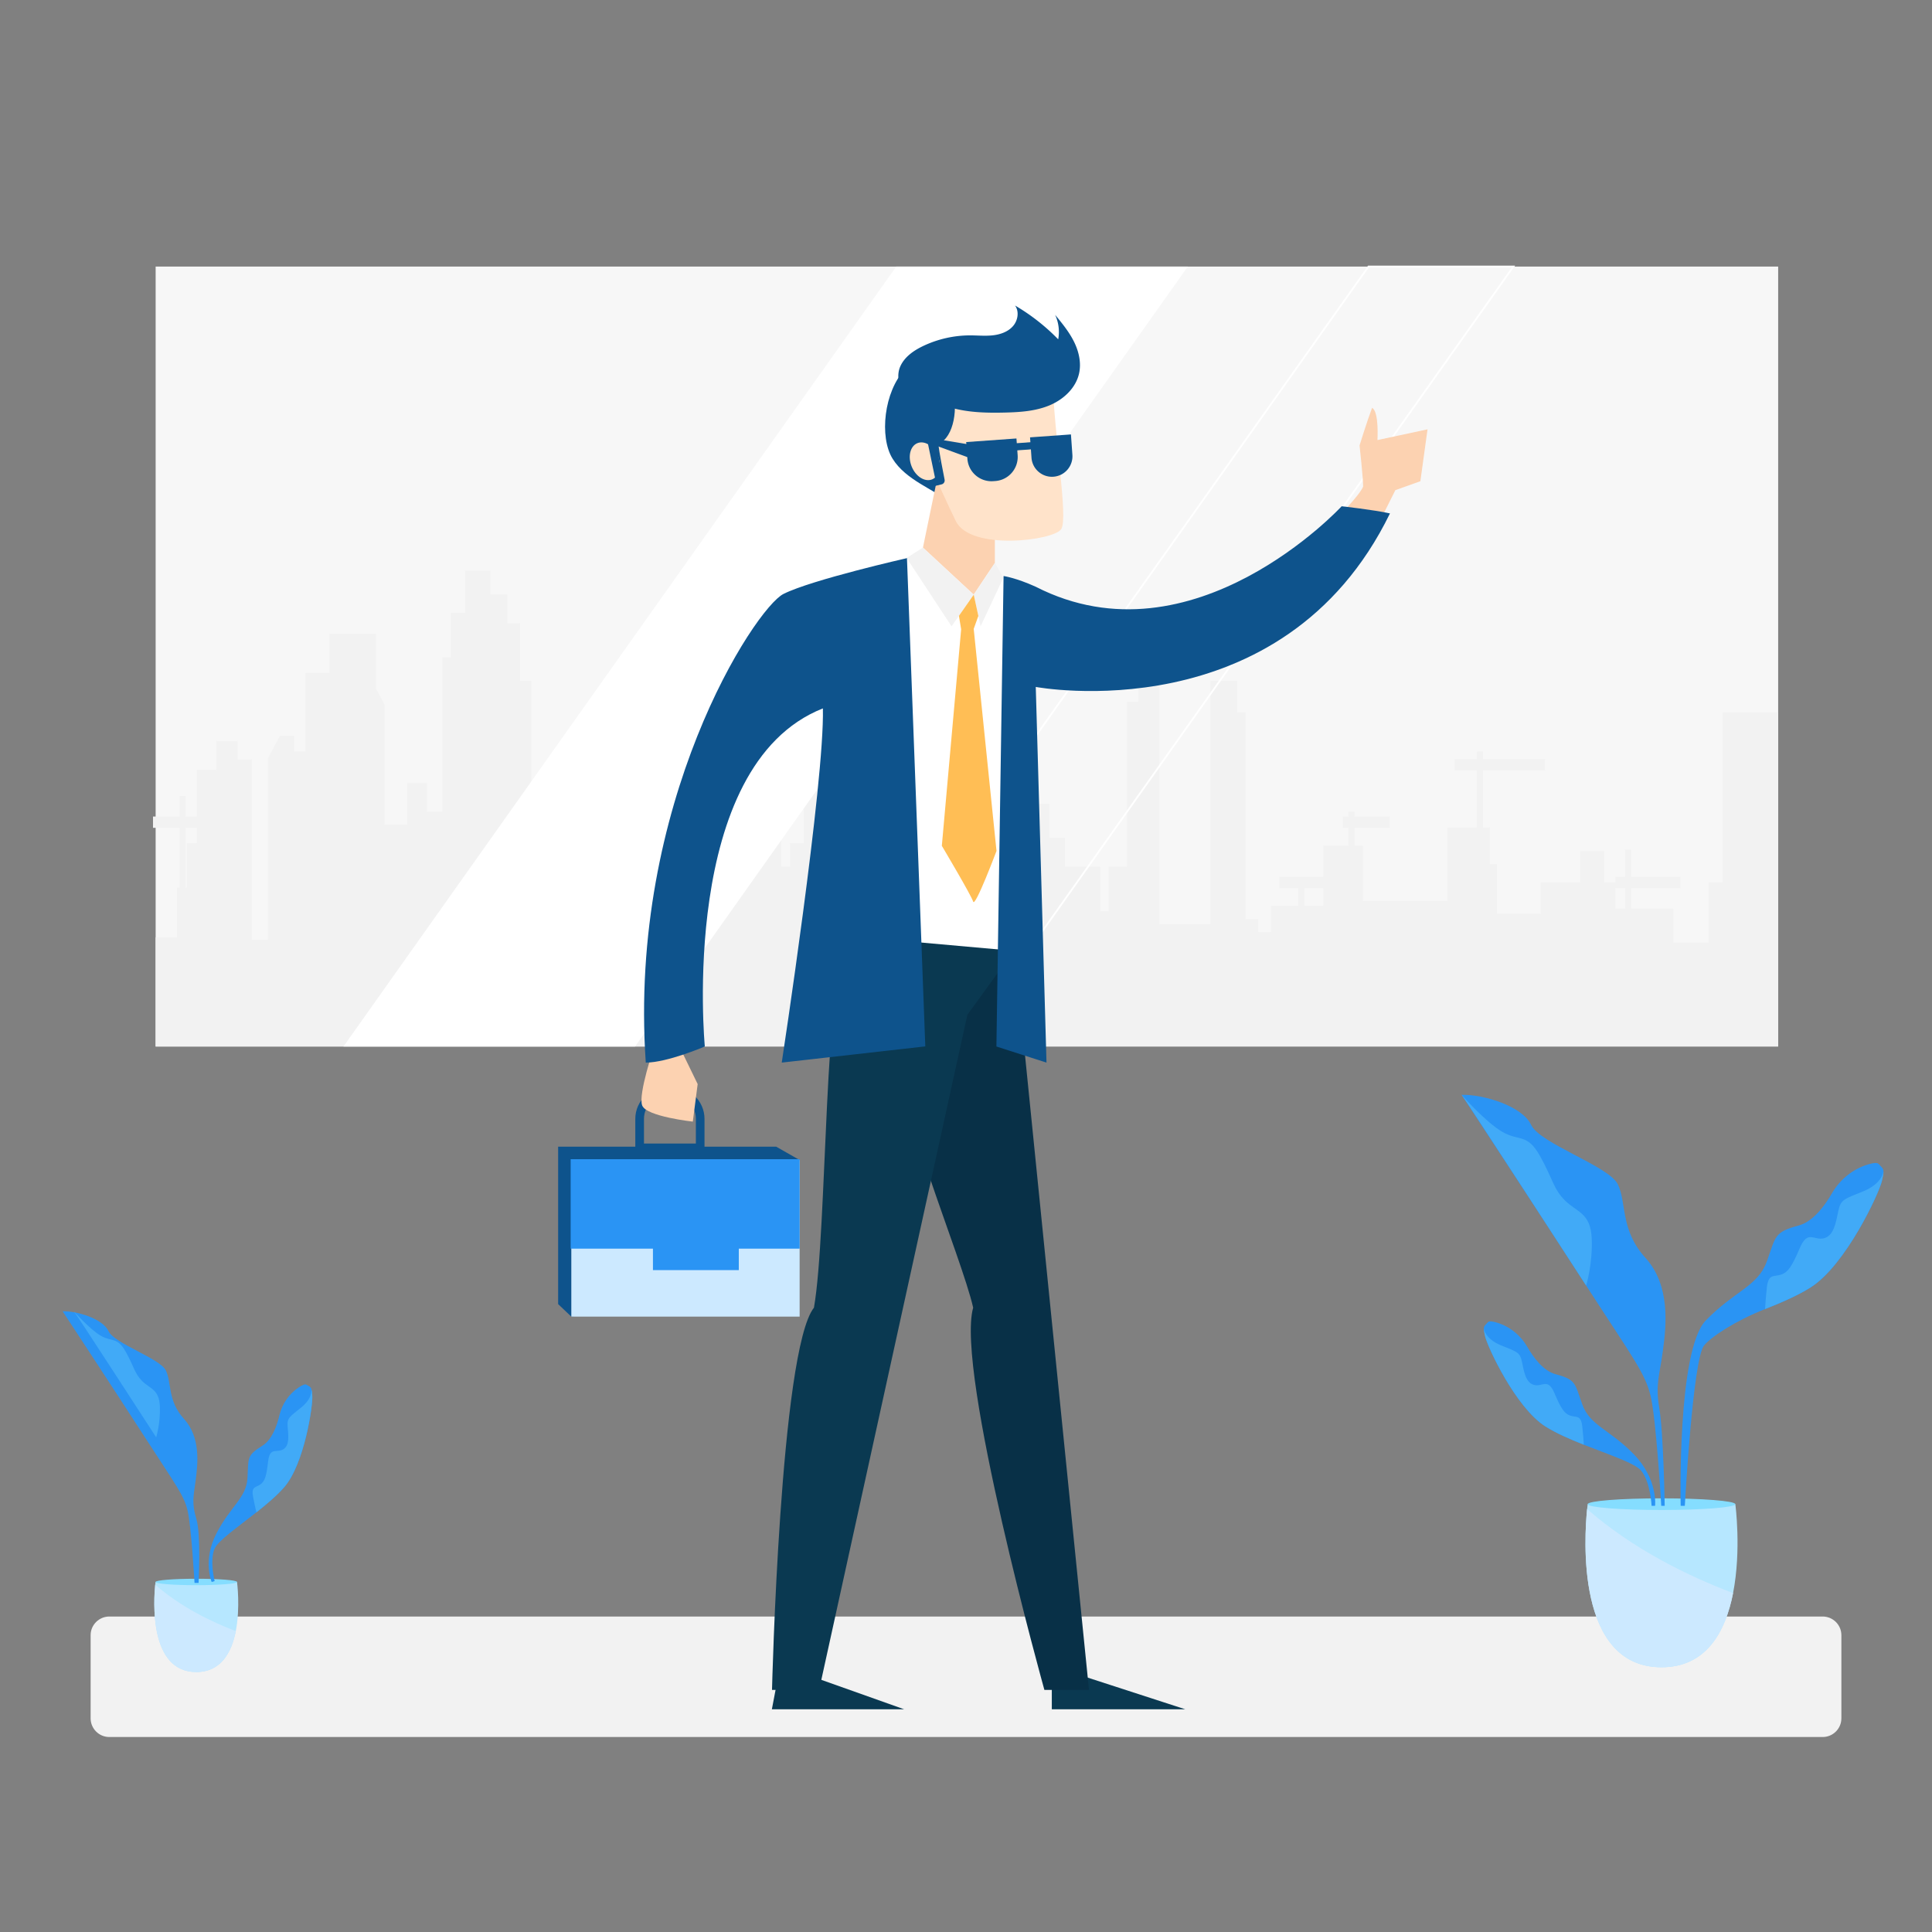 <svg xmlns="http://www.w3.org/2000/svg" enable-background="new 0 0 1080 1080" viewBox="0 0 1080 1080" id="cool-businessman"><rect x="0" y="0" width="1080" height="1080" fill="#808080" stroke="none"/><path fill="#f7f7f7" d="M87 149h907v436H87z"></path><path fill="#f2f2f2" d="M963.03 398.16v95.1h-7.89v33.66h-19.73V507.9h-23.55v-11.48h27.49v-6.31h-27.49v-15.13h-3.4v15.13h-5.4v3.15h-6.32v-17.55h-13.41v17.55h-22.1v17.56h-24.46v-27.8h-3.95v-20.48H829v-31.96h34.6v-6.31H829v-4.16h-3.4v4.16h-12.5v6.31h12.5v31.96h-16.45v40.97H761.8v-30.73h-4.61v-10.01h19.61v-6.31h-19.61v-2.78h-3.4v2.78h-3.04v6.31h3.04v10.01h-14.08v17.33h-24.47v6.31h10.53v10.01h-15.26v14.63h-7.1v-7.31h-7.1V398.16h-4.74V380.6h-14.99v136.07h-28.41V380.6h-11.84v11.71h-6.31v92.17h-10.26v24.88h-4.73v-24.88H595.3v-16.09h-8.68v-19.02h-7.89v-42.43H566.1v16.09h-31.56v61.45h-16.58V464h-19.72v-40.97h-48.93v48.29h-7.61v13.16h-5.01v-83.39h-5.53V380.6h-9.47v17.56h-10.26v70.23h-4.73v16.09h-5.52v-49.74h-38.67v40.97h-12.63v17.55h-7.1v10.25h-7.1V491.8l-4.34-8.04v-18.29H312v42.43h-7.1v-10.25h-7.89V380.6h-6.31v-32.18h-7.1v-16.1h-9.47V319h-14.21v23.56h-7.89v24.88h-4.73v86.24h-8.68v-16.01h-11.05v23.41h-12.63v-67.31l-4.73-8.78v-30.72h-26.04v21.94h-13.42v43.9h-6.31v-8.78h-7.89l-4.74 8.78-2.05 3.8v101.54h-8.99V424.5h-7.9v-10.25h-11.83v16.1h-11.05v26.11h-6.19v-11.48h-3.4v11.48H85.53v6.31h14.87v33.42h-1.46v27.8H87V585h907V398.16h-30.97zm-853.04 73.16h-5.52v24.87h-.67v-33.42h6.19v8.55zm629.72 35.11h-10.53v-10.01h10.53v10.01zm168.75 1.47h-5.4v-11.48h5.4v11.48z"></path><path fill="#fff" d="M355 585H192l309-436h163z"></path><path fill="none" stroke="#fff" stroke-miterlimit="10" d="M537 585h-81l309-436h81z"></path><path fill="#f2f2f2" d="M1018.91 971H61.09c-5.74 0-10.43-4.69-10.43-10.43v-46.49c0-5.74 4.69-10.43 10.43-10.43h957.82c5.74 0 10.43 4.69 10.43 10.43v46.49c0 5.74-4.69 10.43-10.43 10.43z"></path><path fill="#0e538c" d="M428.63 719.41 319.37 736l-7.37-7v-88h121.89l13.11 7.46z"></path><path fill="#cce9ff" d="M319.37 648.46H447V736H319.37z"></path><path fill="#0e538c" d="M393.82 643.86h-38.68v-18.43c0-10.16 8.68-18.43 19.34-18.43s19.34 8.27 19.34 18.43v18.43zm-33.84-4.61h29.01v-13.82c0-7.62-6.51-13.82-14.5-13.82-8 0-14.5 6.2-14.5 13.82v13.82z"></path><path fill="#2a94f4" d="M447 698H319v-50h128z"></path><path fill="#2a94f4" d="M365 686h48v24h-48z"></path><path fill="#fcd2b1" d="m768 298 12-24 14-5 4-29-28 6s1-16-3-18c-3 8-7 21-7 21s2 18 2 23c-2 5-15 18-15 18l21 8zM365.73 585s-9.17 26.81-6.73 33 28.29 8.99 28.29 8.99L390 606l-10.22-21h-14.05z"></path><path fill="#0a3951" d="m601.29 935.61 61.26 19.88h-74.58v-19.88zM449.47 935.61l55.94 19.88h-73.93l3.79-19.88z"></path><path fill="#083047" d="m567.29 533.36 41.46 411.31h-24.93S534.01 766 544.01 731c-6.36-28.32-46.55-122.49-37.19-134.47 9.36-11.98 26.5-74.5 26.5-74.5l33.97 11.33z"></path><path fill="#0a3951" d="m560.87 539.58-20.1 27.68-82.88 377.41h-26.33S436.13 754.9 455 731c7.55-42.77 5.49-191.42 19.33-201.48 25.16-1.26 81.8-11.32 81.8-11.32l4.74 21.38z"></path><path fill="#fff" d="m565 324-4 207-56-5-6-212c8.23-.77 37.16-.21 43-1l23 11z"></path><path fill="#0e538c" d="M505.78 206.65c-11.58 12.18-14.34 37.55-6.85 49.72 7.49 12.17 23.62 17.29 30.37 23.59 9.96-15.55 25.2-27 25.2-27l-12.64-34.16-17.46-6.15-18.62-6z"></path><path fill="#fcd2b1" d="M556.13 283.95v30.74l-11.82 17.73-28.38-26.3 11.24-54.45z"></path><path fill="#ffe3ca" d="M588.05 207.02c1.35 39.15 9.15 82.26 5.2 88.72-3.95 6.46-50.88 12.36-58.96-4.5-8.08-16.86-28.79-58.34-18.97-75.07 9.82-16.72 72.73-9.15 72.73-9.15z"></path><path fill="#0e538c" d="M532.19 217.62c3.53 9.09 1.39 26.98-7.7 30.51.68 5.41 2.67 15.6 3.55 20.01.24 1.2-.52 2.37-1.72 2.64-2.74.62-5.13 1.48-5.24.67-.15-1.17-13.53-50.73-13.53-50.73l24.64-3.1z"></path><ellipse cx="516.95" cy="257.85" fill="#ffe3ca" rx="7.89" ry="10.93" transform="rotate(-22.184 516.949 257.847)"></ellipse><path fill="#0e538c" d="m523.17 247.11 3.83 20.96-3.72 1.91-6.03-29.03z"></path><path fill="#f2f2f2" d="m544.31 332.42-12.38 17.7-25.12-38.23 9.12-5.77zM544.31 332.42l3.85 17.7 12.71-27.18-4.74-8.25z"></path><path fill="#ffbe55" d="m546.9 344.32-2.59 7.23 12.74 124.13s-11.97 31.85-13.04 28.33-17.52-31.19-17.52-31.19l10.8-121.08-1.25-7.48 8.28-11.83 2.58 11.89z"></path><path fill="#0e538c" d="M507.14 219.77c-5.02-2.8-6.19-10.01-3.75-15.22 2.44-5.21 7.51-8.68 12.7-11.15a61.301 61.301 0 0 1 26.15-5.92c4.22 0 8.44.43 12.64-.02 4.19-.45 8.47-1.9 11.29-5.04 2.82-3.13 3.72-8.21 1.25-11.63 8.84 5.17 16.98 11.55 24.12 18.89.87-4.6.25-9.46-1.73-13.7 3.89 4.73 7.82 9.51 10.54 14.99 2.73 5.48 4.19 11.81 2.86 17.79-1.84 8.27-8.82 14.66-16.65 17.89-7.83 3.23-16.48 3.78-24.95 3.98-9.52.22-19.16.04-28.39-2.32s-16.37-.81-22.22-8.32l-3.86-.22zM556.36 268.9l-1.14.08c-7.44.53-13.91-5.07-14.44-12.51l-.67-9.35 28.09-2.01.67 9.35c.53 7.45-5.07 13.91-12.51 14.44zM588.86 266.49c-6.31.45-11.8-4.3-12.25-10.62l-.81-11.39 22.86-1.63.81 11.39c.45 6.31-4.3 11.8-10.61 12.25z"></path><path fill="#0e538c" d="M564.98 247.5h14.04v4h-14.04z" transform="rotate(-4.088 571.851 249.441)"></path><path fill="#0e538c" d="m542 256-27.26-10.03.52-1.94 26.68 4.48zM507 312s-53 12-69 20-87 117-77 262c12 0 33-9 33-9s-15-157 66-189c1 41-23 198-23 198l80.25-9.06L507 312zM561 322l-4 263 28 9-6-210s138 26 198-97c-9-2-27-4-27-4s-83 90-171 45c-11-5-18-6-18-6z"></path><path fill="#b6e7ff" d="M928.79 932.01c25.19 0 35.83-20.12 40.01-41.46 4.73-24.08 1.26-49.71 1.26-49.71h-82.54s-.13.98-.31 2.72c-1.54 15.16-6.51 88.45 41.58 88.45z"></path><path fill="#85ddff" d="M887.52 840.84c0 1.8 18.48 3.26 41.27 3.26 22.79 0 41.27-1.46 41.27-3.26 0-1.8-18.48-3.26-41.27-3.26-22.8 0-41.27 1.46-41.27 3.26z"></path><path fill="#2a94f4" d="M817.03 612.01s43.53 66.22 69.64 106.64 32.96 48.81 36.07 61.87c3.11 13.06 5.91 61.25 5.91 61.25h1.93s-.67-40.9-3.03-54.67c-2.28-13.31.16-18.08 2.03-32.07 1.87-13.99 4.35-36.38-9.79-51.92-14.15-15.55-10.42-30.78-15.39-41.04-4.98-10.26-43.53-22.7-48.5-33.27-4.99-10.57-26.75-17.1-38.87-16.79z"></path><path fill="#41aaf7" d="M817.03 612.01s13.68 15.55 23.01 20.83c9.33 5.28 13.68.62 20.83 13.37 7.15 12.75 7.43 18.34 13.97 24.87 6.55 6.53 14.32 6.84 14.94 21.14.62 14.3-3.11 26.43-3.11 26.43s-66.85-103.22-69.64-106.64z"></path><path fill="#2a94f4" d="M925.2 841.78h-1.95s-.58-13.24-5.84-19.67c-3.39-4.15-17.8-8.86-32.04-14.5-7.84-3.11-15.64-6.5-21.51-10.24-16.56-10.52-32.34-44.41-33.69-50.45-.48-2.1-.69-3.38-.68-4.25v-.02c.04-1.62.84-1.87 2.23-3.51.67-.79 2.69-.52 5.15.23 7.14 2.18 13.17 7.07 16.9 13.53 3.45 5.98 8.97 13.45 15.73 15.26 11.69 3.12 10.72 5.06 15.03 16.95 4.3 11.89 15.17 13.83 28.8 27.85 13.62 14.01 11.87 28.82 11.87 28.82z"></path><path fill="#41aaf7" d="M885.36 807.6c-7.84-3.11-15.64-6.5-21.51-10.24-16.56-10.52-32.34-44.41-33.69-50.45-.48-2.1-.69-3.38-.68-4.25.05.4.82 5.76 9.44 9.33 8.95 3.69 10.71 3.69 11.87 9.35 1.17 5.64 2.15 11.69 6.82 12.86s7.6-4.09 11.29 4.48c3.7 8.57 5.47 11.49 8.87 12.66 3.4 1.17 5.98-.58 6.74 6.04.46 4.03.72 7.86.85 10.22z"></path><path fill="#2a94f4" d="M939.51 841.78h2.31s4.52-81.99 10.74-89.6c4.01-4.91 17.26-13.72 34.13-20.4 9.29-3.68 18.52-7.7 25.48-12.12 19.61-12.46 38.3-52.6 39.9-59.75.57-2.49.82-4 .8-5.04v-.03c-.04-1.92-1-2.21-2.64-4.15-.79-.94-3.18-.61-6.1.27-8.46 2.58-15.59 8.37-20.02 16.03-4.09 7.08-10.63 15.93-18.64 18.07-13.84 3.7-12.69 5.99-17.8 20.07-5.09 14.08-17.97 16.37-34.1 32.98-16.14 16.6-14.06 103.67-14.06 103.67z"></path><path fill="#41aaf7" d="M986.69 731.77c9.29-3.68 18.52-7.7 25.48-12.12 19.61-12.46 38.3-52.6 39.9-59.75.57-2.49.82-4 .8-5.04-.06.47-.97 6.82-11.18 11.05-10.6 4.37-12.68 4.37-14.06 11.07-1.38 6.69-2.55 13.84-8.08 15.23-5.54 1.38-9-4.84-13.37 5.3-4.39 10.15-6.48 13.61-10.5 14.99-4.03 1.38-7.09-.69-7.99 7.16-.54 4.78-.85 9.32-1 12.11z"></path><path fill="#cce9ff" d="M928.79 932.01c25.19 0 35.83-20.12 40.01-41.46-24.69-9.36-55.79-24.37-81.59-46.99-1.54 15.16-6.51 88.45 41.58 88.45z"></path><path fill="#b6e7ff" d="M109.72 934.67c13.91 0 19.78-11.11 22.09-22.89 2.61-13.29.69-27.44.69-27.44H86.94s-.07.54-.17 1.5c-.85 8.36-3.6 48.83 22.95 48.83z"></path><path fill="#85ddff" d="M86.94 884.33c0 1 10.2 1.8 22.79 1.8 12.58 0 22.79-.81 22.79-1.8 0-1-10.2-1.8-22.79-1.8s-22.79.81-22.79 1.8z"></path><path fill="#2a94f4" d="M35 733.01s28.77 43.76 46.02 70.48 21.78 32.26 23.83 40.89c2.06 8.63 3.9 40.48 3.9 40.48h2.26s1.44-26.92-1.23-35.75c-2.67-8.83-1.64-12.33-.41-21.57 1.23-9.25 2.88-24.04-6.47-34.31-9.35-10.27-6.88-20.34-10.17-27.12-3.29-6.78-28.77-15-32.05-21.98-3.28-7.01-17.67-11.33-25.68-11.12z"></path><path fill="#41aaf7" d="M41.29 733.01s9.04 10.27 15.2 13.77c6.16 3.49 9.04.41 13.77 8.83s4.91 12.12 9.23 16.44c4.33 4.31 9.46 4.52 9.87 13.97.41 9.45-2.05 17.46-2.05 17.46s-44.17-68.21-46.02-70.47z"></path><path fill="#2a94f4" d="m118.33 884.33 1.65-.49s-2.86-11.32-.04-18.08c1.81-4.36 12.78-11.98 23.38-20.35 5.83-4.61 11.56-9.44 15.57-14.08 11.32-13.07 16.06-45.67 15.68-51.11-.13-1.9-.27-3.03-.5-3.76l-.01-.02c-.44-1.36-1.18-1.37-2.77-2.39-.76-.5-2.4.24-4.29 1.5-5.48 3.64-9.33 9.29-10.84 15.7-1.4 5.92-4.17 13.62-9.42 16.86-9.08 5.59-7.77 6.98-8.4 18.11-.62 11.12-9.31 15.51-17.26 30.79-7.97 15.27-2.75 27.32-2.75 27.32z"></path><path fill="#41aaf7" d="M143.32 845.41c5.83-4.61 11.56-9.44 15.57-14.08 11.32-13.07 16.06-45.67 15.68-51.11-.13-1.9-.27-3.03-.5-3.76.06.35.77 5.07-5.61 10.26-6.62 5.38-8.1 5.83-7.66 10.9.44 5.06 1.14 10.41-2.51 12.58-3.65 2.17-7.45-1.53-8.4 6.63-.96 8.17-1.71 11.08-4.29 12.93-2.58 1.85-5.2 1.02-4.16 6.81.64 3.51 1.39 6.81 1.88 8.84z"></path><path fill="#cce9ff" d="M109.72 934.67c13.91 0 19.78-11.11 22.09-22.89-13.63-5.17-30.8-13.46-45.04-25.94-.85 8.36-3.6 48.83 22.95 48.83z"></path></svg>